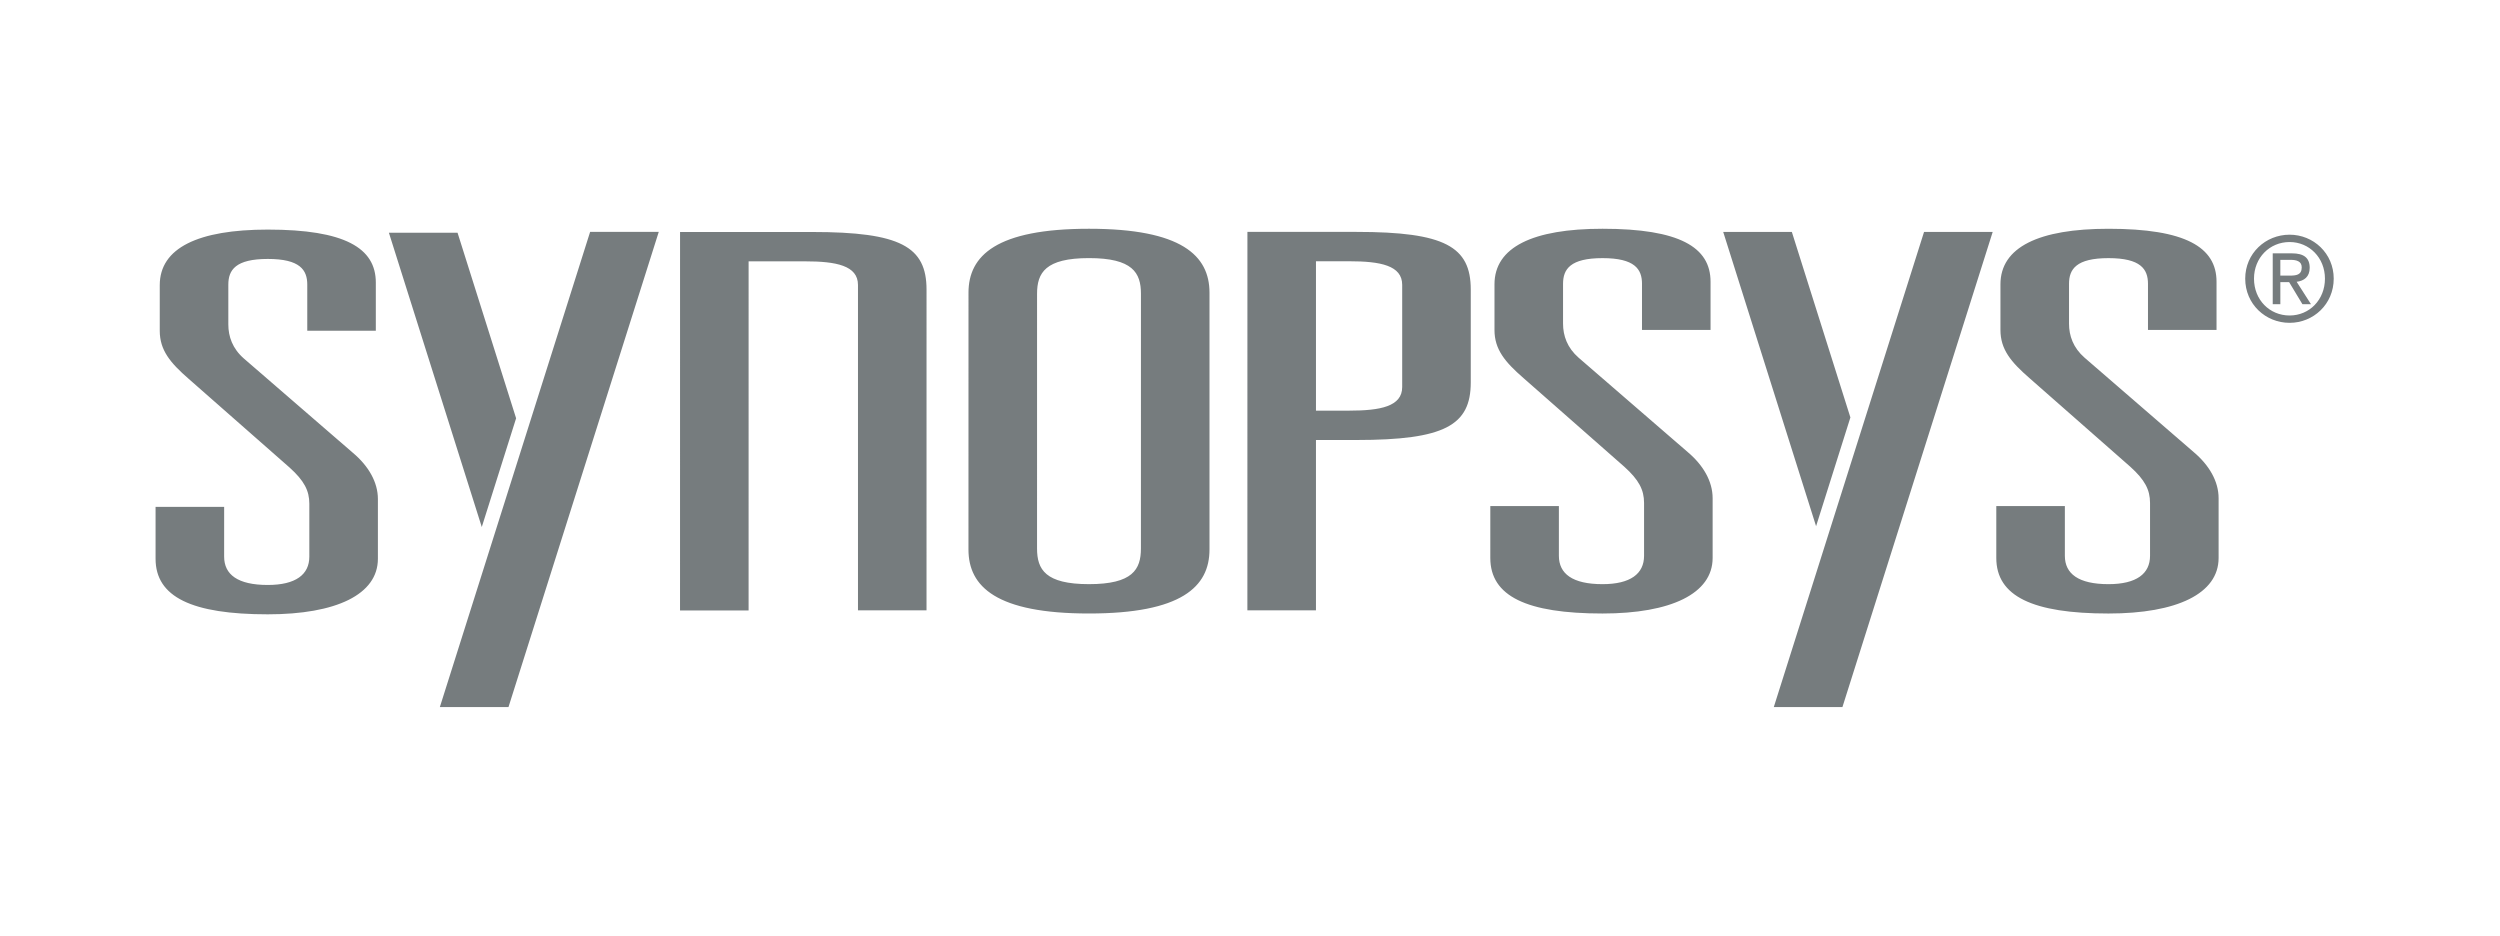 <?xml version="1.0" encoding="utf-8"?>
<svg xmlns="http://www.w3.org/2000/svg" width="187" height="70" viewBox="0 0 187 70">
    <g style="mix-blend-mode:luminosity" fill="#767C7E" fill-rule="evenodd">
        <path d="M22.984 21.29c0-1.098-.544-1.921-2.952-1.921-2.41 0-2.953.823-2.953 1.92v2.981c0 .902.31 1.804 1.165 2.549l8.158 7.057c1.166.98 1.865 2.196 1.865 3.45v4.47c0 2.667-3.109 4.156-8.237 4.156-5.673 0-8.393-1.294-8.393-4.156v-3.882h5.13l-.001 3.725c0 1.333 1.01 2.117 3.264 2.117 2.098 0 3.108-.784 3.108-2.117v-3.96c0-.98-.388-1.725-1.476-2.705l-7.537-6.626c-1.399-1.216-2.175-2.157-2.175-3.608v-3.41c0-2.785 2.875-4.156 8.082-4.156 5.75 0 8.08 1.372 8.08 3.96v3.607h-5.128v-3.45M72.443 21.895c0-2.785 2.098-4.784 9.014-4.784 6.916 0 9.014 2 9.013 4.784v19.21c0 2.785-2.098 4.785-9.015 4.785-6.915 0-9.014-2-9.014-4.784l.002-19.211zm5.128 19.132c0 1.57.621 2.667 3.884 2.667 3.264 0 3.886-1.098 3.886-2.667l.002-19.054c0-1.569-.623-2.667-3.886-2.667s-3.885 1.098-3.885 2.667l-.001 19.054zM93.307 17.346h8.159c6.604 0 8.547 1.098 8.547 4.314v6.94c0 3.214-1.943 4.312-8.549 4.312h-3.03v12.742h-5.13l.003-28.308zm7.614 13.37c2.331 0 3.963-.314 3.963-1.764v-7.646c0-1.45-1.631-1.764-3.962-1.764h-2.487v11.174h2.486zM122.822 21.228c0-1.097-.545-1.92-2.952-1.92-2.41 0-2.954.823-2.954 1.92v2.98c0 .902.311 1.804 1.166 2.55l8.158 7.056c1.166.98 1.865 2.195 1.865 3.45v4.47c0 2.666-3.109 4.157-8.237 4.157-5.673-.001-8.393-1.295-8.393-4.157l.001-3.882h5.129v3.725c0 1.334 1.009 2.118 3.263 2.118 2.098 0 3.108-.784 3.108-2.117v-3.96c0-.98-.389-1.726-1.476-2.705l-7.537-6.628c-1.398-1.215-2.176-2.155-2.175-3.606v-3.412c0-2.783 2.875-4.156 8.082-4.156 5.749 0 8.08 1.373 8.08 3.961v3.607h-5.128v-3.45M160.669 21.23c0-1.098-.544-1.922-2.953-1.922s-2.953.824-2.953 1.921v2.98c0 .902.31 1.804 1.165 2.548l8.159 7.058c1.165.98 1.865 2.195 1.865 3.45v4.47c0 2.666-3.109 4.156-8.238 4.156-5.672 0-8.391-1.295-8.391-4.156v-3.882h5.129v3.725c0 1.333 1.01 2.117 3.263 2.117 2.098 0 3.108-.784 3.108-2.117v-3.96c0-.98-.388-1.726-1.476-2.705l-7.537-6.626c-1.399-1.216-2.176-2.157-2.176-3.608v-3.411c.001-2.784 2.876-4.156 8.082-4.156 5.75 0 8.081 1.373 8.081 3.96v3.607h-5.128v-3.45M44.14 17.346h5.135l-11.24 35.541h-5.134l11.24-35.541M36.037 39.422 29.09 17.409h5.135l4.38 13.878-2.568 8.135M143.919 17.348h5.135l-11.24 35.54h-5.134l11.239-35.54M135.843 39.36l-6.947-22.012h5.134l4.38 13.877-2.567 8.135M69.282 45.654h.022l.001-23.988c0-3.215-1.943-4.313-8.547-4.313h-9.89l-.002 28.308h5.126l.003-.007.001-26.106h4.218c2.33 0 3.963.315 3.963 1.765v24.34h5.105M167.942 20.843c0-1.893 1.522-3.288 3.32-3.288 1.78 0 3.3 1.395 3.3 3.288 0 1.91-1.52 3.305-3.3 3.305-1.798 0-3.32-1.396-3.32-3.305zm3.32 2.756c1.477 0 2.644-1.17 2.644-2.756 0-1.561-1.167-2.739-2.644-2.739-1.496 0-2.663 1.178-2.663 2.739 0 1.587 1.167 2.756 2.663 2.756zm-.692-.847H170V18.95h1.434c.89 0 1.331.332 1.331 1.081 0 .68-.423.978-.976 1.047l1.071 1.674h-.64l-.993-1.648h-.657v1.648zm.682-2.136c.485 0 .917-.035.917-.62 0-.47-.424-.558-.82-.558h-.78v1.178h.683z"/>
    </g>
</svg>